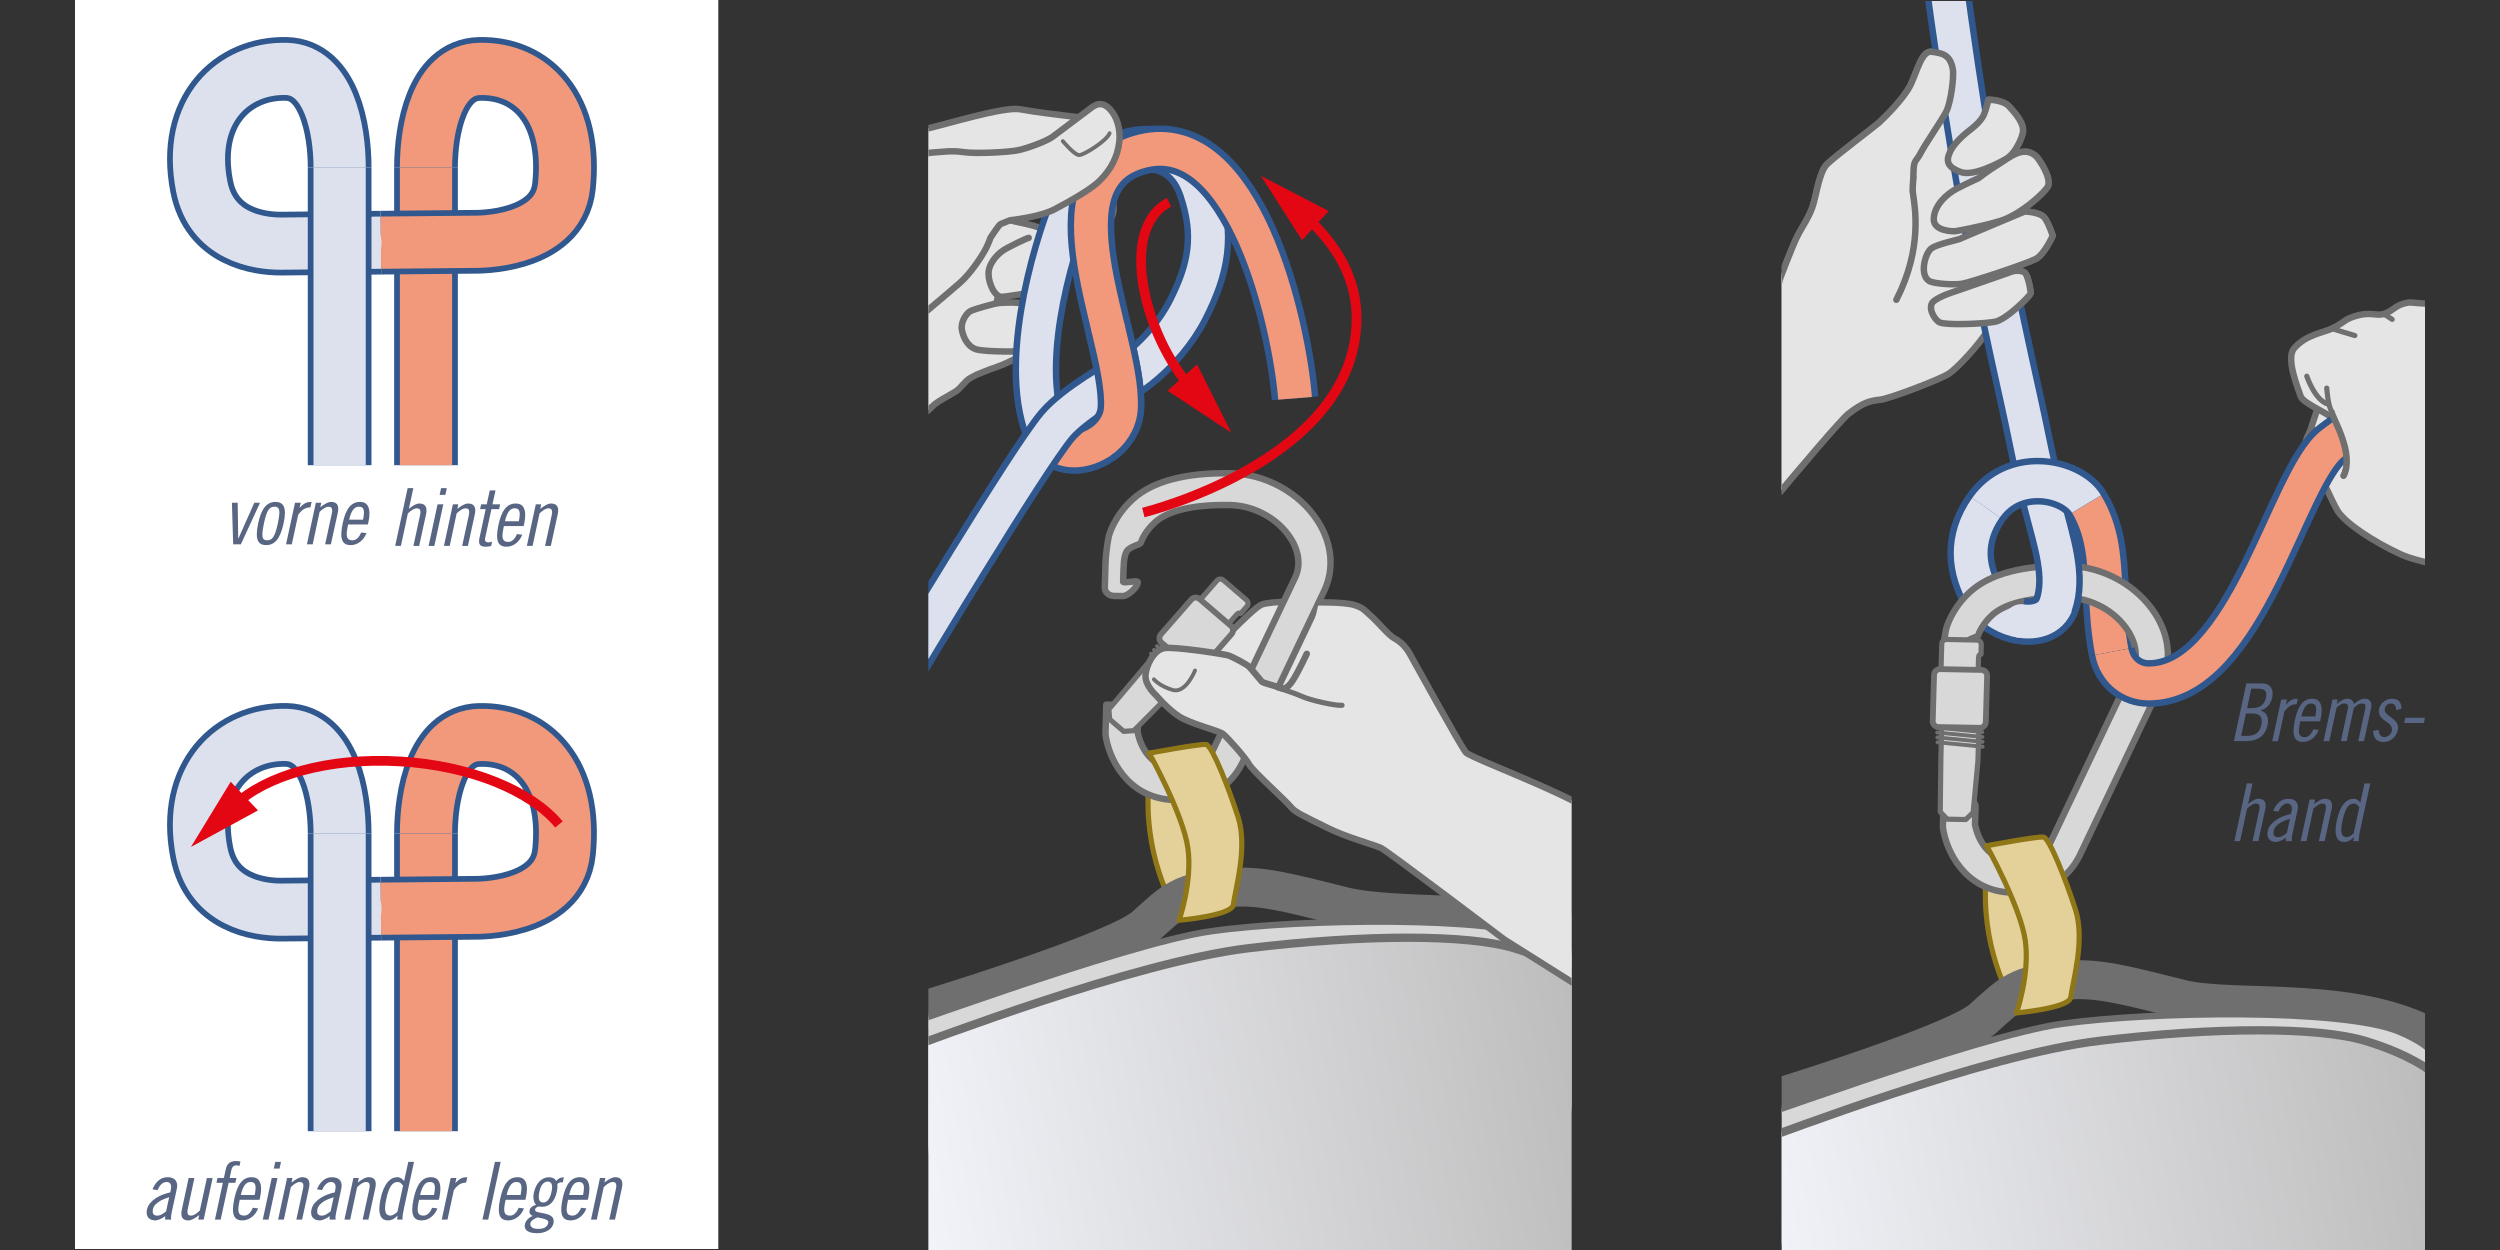 <?xml version="1.0" encoding="UTF-8"?><svg xmlns="http://www.w3.org/2000/svg" xmlns:xlink="http://www.w3.org/1999/xlink" viewBox="0 0 1000 500"><rect x="0" y="0" width="1000" height="500" fill="#333333" stroke="none"/><defs><style>.cls-1,.cls-2,.cls-3,.cls-4,.cls-5,.cls-6,.cls-7,.cls-8,.cls-9,.cls-10,.cls-11,.cls-12,.cls-13,.cls-14,.cls-15,.cls-16,.cls-17,.cls-18{fill:none;}.cls-19{fill:#586583;}.cls-2,.cls-20,.cls-3,.cls-4,.cls-5,.cls-21,.cls-22,.cls-23,.cls-8,.cls-10,.cls-11,.cls-24,.cls-13,.cls-25,.cls-26,.cls-14,.cls-27{stroke-linejoin:round;}.cls-2,.cls-20,.cls-5,.cls-21,.cls-22,.cls-23,.cls-8,.cls-10,.cls-11,.cls-24,.cls-25,.cls-26,.cls-14,.cls-16,.cls-17,.cls-27,.cls-18{stroke-linecap:round;}.cls-2,.cls-20,.cls-5,.cls-21,.cls-22,.cls-8,.cls-10,.cls-11,.cls-24,.cls-25,.cls-26,.cls-14,.cls-27{stroke:#706f6f;}.cls-2,.cls-8{stroke-width:1.56px;}.cls-2,.cls-26,.cls-28,.cls-27{fill-rule:evenodd;}.cls-20,.cls-5,.cls-25,.cls-27{stroke-width:2.59px;}.cls-20,.cls-22,.cls-26,.cls-28,.cls-27{fill:#d8d8d8;}.cls-3,.cls-4,.cls-7,.cls-18{stroke:#f3997b;}.cls-3,.cls-12{stroke-width:20.9px;}.cls-4,.cls-17{stroke-width:20.89px;}.cls-6{stroke:#e30613;stroke-width:3.89px;}.cls-21{fill:url(#Neues_Verlaufsfeld_16-2);}.cls-21,.cls-24{stroke-width:3.32px;}.cls-22,.cls-23,.cls-11,.cls-26{stroke-width:2.07px;}.cls-29,.cls-25{fill:#e5e5e5;}.cls-7,.cls-9,.cls-16,.cls-18{stroke-width:13.49px;}.cls-23{fill:#e4d19a;stroke:#8f7617;}.cls-30{clip-path:url(#clippath-1);}.cls-9,.cls-12,.cls-16,.cls-17{stroke:#dde1ee;}.cls-10{stroke-width:2.33px;}.cls-31{fill:#fff;}.cls-24{fill:url(#Neues_Verlaufsfeld_16);}.cls-13{stroke-width:25.48px;}.cls-13,.cls-15{stroke:#30588e;}.cls-32{fill:#e30613;}.cls-14{stroke-width:15.56px;}.cls-15{stroke-width:18.67px;}.cls-33{clip-path:url(#clippath);}</style><clipPath id="clippath"><rect class="cls-1" x="371.34" y=".4" width="257.32" height="499.6"/></clipPath><linearGradient id="Neues_Verlaufsfeld_16" x1="359.76" y1="480.29" x2="639.19" y2="438.94" gradientUnits="userSpaceOnUse"><stop offset="0" stop-color="#f3f5fb"/><stop offset="1" stop-color="#bdbcbc"/></linearGradient><clipPath id="clippath-1"><rect class="cls-1" x="712.68" y=".4" width="257.32" height="499.6"/></clipPath><linearGradient id="Neues_Verlaufsfeld_16-2" x1="700.14" y1="517.33" x2="979.57" y2="475.97" xlink:href="#Neues_Verlaufsfeld_16"/></defs><g id="Back"><rect class="cls-31" x="30" y="0" width="257.32" height="499.6"/><path class="cls-13" d="M170.4,186.07v-119.16"/><path class="cls-4" d="M170.4,186.07v-119.16"/><path class="cls-13" d="M170.4,452.49v-119.16"/><path class="cls-4" d="M170.4,452.49v-119.16"/><path class="cls-13" d="M152.35,97.07l-39.9.38c-9.24.04-27.89-2.86-31.78-22.95-5.87-30.3,12.72-47.48,33.86-46.94,16.98.45,21.33,24.17,21.33,39.35"/><path class="cls-17" d="M152.35,97.07l-39.9.38c-9.24.04-27.89-2.86-31.78-22.95-5.87-30.3,12.72-47.48,33.86-46.94,16.98.45,21.33,24.17,21.33,39.35"/><path class="cls-13" d="M170.4,66.92c0-15.18,4.35-38.9,21.33-39.35,21.13-.55,37.09,16.18,33.86,46.94-2.41,22.95-35.63,22.2-35.63,22.2l-37.61.36"/><path class="cls-3" d="M170.4,66.92c0-15.18,4.35-38.9,21.33-39.35,21.13-.55,37.09,16.18,33.86,46.94-2.41,22.95-35.63,22.2-35.63,22.2l-37.61.36"/><line class="cls-13" x1="129.63" y1="97.29" x2="142.18" y2="97.09"/><line class="cls-17" x1="129.63" y1="97.29" x2="142.18" y2="97.09"/><rect class="cls-31" x="103.91" y="235.01" width="39.5" height="14.79"/><path class="cls-13" d="M152.35,363.48l-39.9.38c-9.24.04-27.89-2.86-31.78-22.95-5.87-30.3,12.72-47.48,33.86-46.94,16.98.45,21.33,24.17,21.33,39.35"/><path class="cls-17" d="M152.35,363.48l-39.9.38c-9.24.04-27.89-2.86-31.78-22.95-5.87-30.3,12.72-47.48,33.86-46.94,16.98.45,21.33,24.17,21.33,39.35"/><path class="cls-13" d="M170.4,333.33c0-15.18,4.35-38.9,21.33-39.35,21.13-.55,37.09,16.18,33.86,46.94-2.41,22.95-35.63,22.2-35.63,22.2l-37.61.36"/><path class="cls-4" d="M170.4,333.33c0-15.18,4.35-38.9,21.33-39.35,21.13-.55,37.09,16.18,33.86,46.94-2.41,22.95-35.63,22.2-35.63,22.2l-37.61.36"/><line class="cls-13" x1="129.63" y1="363.7" x2="142.18" y2="363.51"/><line class="cls-17" x1="129.63" y1="363.7" x2="142.18" y2="363.51"/><path class="cls-13" d="M135.85,66.92v119.16"/><path class="cls-12" d="M135.85,66.92v119.16"/><path class="cls-13" d="M135.85,333.33v119.16"/><path class="cls-12" d="M135.85,333.33v119.16"/><path class="cls-6" d="M223.57,329.78c-11.05-13.36-35.16-23.53-63.64-25.22-28.48-1.69-53.62,5.57-66.17,17.53"/><polygon class="cls-32" points="92.28 312.7 76.36 338.79 103.19 324.16 92.28 312.7"/><g class="cls-33"><path class="cls-25" d="M360.17,61.84s3.88-9.07,10.36-10.36c6.48-1.29,30.92-9.02,37.56-7.77,10.36,1.94,35.61,4.53,35.61,4.53,0,0,10,10.85,4.96,14.77-6.56,5.1-15.29,5.34-15.29,5.34,0,0,10.68,8.01,11.65,11.9,1.47,5.88-1,8.95-5.58,9.71-9.14,1.51-11.66-.81-15.54-3.4-3.88-2.59-29.38.24-31.33,2.19-1.95,1.94-2.62.09-2.62.09,0,0,9.55-2.04,14.07-.75,4.53,1.3,14.87,2.48,16.82,6.37,1.95,3.88,4.71,12.71-1.11,17.89-5.83,5.18-8.54,4.87-14.3,5.78-4.62.73-6.32.73-6.32.73l-.49,2.43s11.38-1.17,14.62,1.42c3.24,2.59,7.78,9.71,3.89,13.6-3.89,3.89-14.25,9.07-18.13,10.36-3.88,1.29-8.42,3.24-8.42,3.24,0,0-.92.46-2.36,1.24-2.35,1.27-3.78,4.08-5.95,5.43-3.21,2-7.48,4.01-9.46,6.1-4.89,5.18-14.2,9.54-14.2,9.54"/><path class="cls-25" d="M480.28,265.4s20.46-22.18,24.49-23.62c4.03-1.44,19.3-1.44,25.35-.29,6.05,1.15,6.63,46.38,6.63,46.38l-57.33-11.52.86-10.95Z"/><path class="cls-23" d="M459.7,301.27s-.64,14.79-.46,22.21c.62,25.42,12.4,43.39,12.4,43.39,3.48-1.16,10.76-2.84,10.76-2.84l-7.25-44.7-1.55-18.92-13.9.85Z"/><path class="cls-27" d="M475.12,307.07c3.88-.59,7.61-2.4,10.14-7.2.17-.36,32.78-68.88,32.89-69.06.81-1.83,1.18-3.62,1.21-5.31.13-4.28-1.71-8-3.1-10.16-5.03-7.9-14.55-13.12-24.22-13.32-18.26-.35-26.37,3.59-30.1,6.96-3.62,3.28-5.17,6.81-5.63,8.1-.03.79-4.72,1.46-5.76,3.7-1.06,2.21-1.13,4.72-1.29,11.92.21.74,5.68-.74,5.83.11.31,1.69-3.78,5.63-5.98,5.62,0,0-1.47-.03-3.58-.06-2.12-.04-3.66-1.69-3.62-3.23.05-1.54.13-4.25.29-9.71.15-5.45,1.31-10.87,1.31-10.87.21-.84,2.27-8.27,9.64-14.91,7.97-7.2,21.18-10.67,39.27-10.33,13.84.27,27.49,7.81,34.75,19.19,5.6,8.8,6.59,18.79,2.69,27.43l-.06.12-33.05,69.46-.06.1c-2.36,4.51-5.5,7.95-9.44,10.36"/><path class="cls-27" d="M487.24,315.96c-4.72,2.89-10.56,4.24-17.48,4.04-19.02-.54-26.29-17.09-27.51-25.76l-.06-.53.33-11.85,9.52.2s3.28,1.52,3.22,3.37c-.08,2.89-.19,6.7-.22,7.38.52,2.75,3.37,14.14,15.18,14.48,1.61.04,5.4-.27,7.04-.51"/><path class="cls-26" d="M458.16,266.4l9.05-10.35-.04-1.41,19.6-22.4c.65-.74,1.81-.83,2.58-.17l9.23,7.92c.76.67.85,1.8.21,2.54l-2.54,2.9c-.81-.64-1.44.2-2.28,1.17l-4.37,5.01c-.85.97-1.61,1.7-.85,2.42l-20.67,23.62-14.54,14.61-4.06.28-5.62-4.83-.3-4.02,14.62-17.28Z"/><polyline class="cls-2" points="473.23 274.39 466.81 267.93 460.41 261.52"/><polyline class="cls-2" points="461.6 259.98 468.01 266.39 474.43 272.84"/><polyline class="cls-2" points="462.8 258.43 469.21 264.85 475.62 271.29"/><polyline class="cls-2" points="464 256.89 470.41 263.31 476.82 269.75"/><polyline class="cls-2" points="465.19 255.35 471.61 261.76 478.01 268.2"/><path class="cls-28" d="M464.34,253.75c-.85.97-.74,2.46.24,3.3l12.54,10.74c.98.84,2.48.73,3.34-.24l12.15-13.9c.85-.97.75-2.46-.24-3.3l-12.54-10.76c-.98-.84-2.48-.74-3.33.24l-12.16,13.91Z"/><path class="cls-10" d="M464.34,253.75c-.85.97-.74,2.46.24,3.3l12.54,10.74c.98.84,2.48.73,3.34-.24l12.15-13.9c.85-.97.75-2.46-.24-3.3l-12.54-10.76c-.98-.84-2.48-.74-3.33.24l-12.16,13.91Z"/><path class="cls-5" d="M398.65,121.29s-9.11,2.29-10.64,3.24c-1.52.95-3.81,4.2-3.24,7.44.57,3.24,2.48,6.87,5.92,7.82,3.43.95,19.27,1.14,21.56.19"/><path class="cls-5" d="M411.48,95.14c-.57,0-8.33,3.75-10.11,4.96-2.96,2-5.53,5.34-5.91,8.4-.39,3.05,1.34,8.78,4.39,10.11"/><path class="cls-14" d="M363.78,405.93s82.44-24.79,94.23-35.33c11.78-10.54,14.08-13.71,32.85-15.5,13.02-1.24,24.18,1.86,46.49,7.44,22.32,5.58,73.15.62,91.75,11.78"/><path class="cls-20" d="M347.66,414.61c1.86.62,101.66-37.19,137-42.15,35.34-4.96,112.2-6.2,134.51,3.1,17.18,7.16,16.74,14.26,16.74,14.26l-.62,53.31-287.63,18.6v-47.11Z"/><path class="cls-24" d="M632.19,391.67s-8.06-6.82-26.66-12.4c-18.6-5.58-59.51-5.58-106,0-46.49,5.58-129.44,37.81-133.9,39.05v101.66h269.04l-2.48-128.32Z"/><path class="cls-23" d="M459.7,301.27s20.47-3.86,22.78-3.47c2.32.39,8.88,16.99,12.74,28.96,3.86,11.97-.83,27.74-1.89,35.16-.62,4.34-21.7,6.2-21.7,6.2,0,0,5.44-15.49,3.51-29-1.93-13.52-15.45-37.84-15.45-37.84Z"/><path class="cls-25" d="M522.71,261.52s-3.32,7.15-5.58,10.64c-2.26,3.49-3.83,3.49-5.05,2.96-1.22-.52-6.8-1.92-7.32-2.44-.53-.52-3.84-4.71-5.06-5.93-1.22-1.22-6.8-4.01-8.2-4.53-1.39-.52-21.62-3.66-25.8-2.97-4.18.7-7.33,6.97-7.5,10.98-.17,4.01,4.18,7.85,4.18,7.85,0,0,4.36,5.23,9.07,8.37,4.71,3.14,16.04,5.76,17.78,7.15,1.74,1.39,9.07,9.59,10.46,12.21,1.4,2.61,14.83,14.64,16.57,16.9,1.75,2.27,5.65,3.89,14.87,8.5,7.27,3.64,18.62,6.75,21.24,7.97,2.62,1.22,49.38,36.64,49.38,36.64l38.76,24.43s2.89-67.51,3.18-67.97c4.78-7.43-55.08-28.54-57.35-31.33-2.26-2.79-20.66-36.25-22.41-39.39-1.74-3.14-4.01-5.05-6.27-6.28-2.27-1.22-6.51-6.47-9.13-8.74-2.61-2.27-2.96-3.32-6.8-4.53-3.84-1.22-14.16-1.06-14.16-1.06"/><path class="cls-11" d="M510.99,275.12c1.34.36,6.81,2.09,9.98,3.53,3.17,1.44,13.25,3.75,15.84,3.46"/><path class="cls-8" d="M478.01,268.2s-3.69,9.38-9,7.78c-5.31-1.59-7.44-4.25-7.44-4.25"/><path class="cls-15" d="M418.97,173.8c-11.47-25.92,1.03-71.13,9.86-92.93,8.83-21.8,41.84-31.88,50.9-5.2,6.35,18.69,3.52,31.96-4.54,47.99-9.55,18.97-27.87,29.97-26.56,27.61"/><path class="cls-16" d="M418.97,173.8c-11.47-25.92,1.03-71.13,9.86-92.93,8.83-21.8,41.84-31.88,50.9-5.2,6.35,18.69,3.52,31.96-4.54,47.99-9.55,18.97-27.87,29.97-26.56,27.61"/><path class="cls-15" d="M518.03,159.32c-2.41-29.79-20.22-108.81-60.88-98.94-42,10.19-7.08,74.68-8.8,102.98-.92,15.09-23.01,23.34-29.38,10.44"/><path class="cls-7" d="M518.03,159.32c-2.41-29.79-20.22-108.81-60.88-98.94-42,10.19-7.08,74.68-8.8,102.98-.92,15.09-23.01,23.34-29.38,10.44"/><path class="cls-15" d="M448.63,151.27s-18.49,10.19-25.84,18.83c-11.91,14.02-61.93,97.85-61.93,97.85"/><path class="cls-9" d="M448.63,151.27s-18.49,10.19-25.84,18.83c-11.91,14.02-61.93,97.85-61.93,97.85"/><path class="cls-15" d="M443.44,132.1c2.87,11.98,5.41,23.12,4.91,31.26-.35,5.66-3.67,10.36-8.02,13.34"/><path class="cls-18" d="M443.44,132.1c2.87,11.98,5.41,23.12,4.91,31.26-.35,5.66-3.67,10.36-8.02,13.34"/><path class="cls-25" d="M361.11,132.16c.57,0,18.32-15.07,22.7-18.89,4.39-3.81,8.96-10.7,10.69-14.12.96-1.9,1.71-4.07,1.71-4.07,0,0,3.44-5.27,4.02-5.46.58-.19,3.82-1.53,3.82-1.53,0,0,11.82-1.19,17.92-4.44,6.11-3.24,14.42-7.88,17.95-11.4,4.64-4.63,7.15-9.76,7.8-15.55.52-4.74-.74-10.01-3.98-13.25-3.24-3.24-5.91-1.34-7.43-.19-1.53,1.14-12.98,9.73-15.27,11.45-2.29,1.72-10.05,4.63-13.87,5.4-3.82.77-16.7,1.49-21.85.73-5.15-.76-8.37,0-12.46.18-4.09.19-8.29,4.58-8.86,4.58"/><path class="cls-8" d="M425.12,56.45s4.61,5.58,6.56,5.58,11.18-5.83,12.15-8.74"/><path class="cls-6" d="M457.33,205.01s86.56-21.19,85.28-78.88c-.4-17.89-10.9-30.94-20.37-39.58"/><polygon class="cls-32" points="531.5 84.42 504.37 70.34 520.83 96.1 531.5 84.42"/><path class="cls-6" d="M467.58,80.9c-20.55,10.81-9.74,53.32,8.85,74.24"/><polygon class="cls-32" points="467.01 156.29 492.54 173.1 478.83 145.78 467.01 156.29"/></g><g class="cls-30"><path class="cls-15" d="M794.42,203.07c-8.68,12.31-7.49,24.92-.67,36.16,3.03,5,8.94,8.36,14.69,9.2"/><path class="cls-16" d="M794.42,203.07c-8.68,12.31-7.49,24.92-.67,36.16,3.03,5,8.94,8.36,14.69,9.2"/><path class="cls-15" d="M844.71,260.73c-1.69-8.86-2.09-16.9-2.45-24.39-.61-12.7-1.12-23.82-7.66-34.72"/><path class="cls-7" d="M844.71,260.73c-1.69-8.86-2.09-16.9-2.45-24.39-.61-12.7-1.12-23.82-7.66-34.72"/><path class="cls-25" d="M676.25,239.87s57.3-69.79,63.09-74.35c5.82-4.56,8.79-5.26,12.55-5.63,3.76-.36,23.88-8.06,27.46-10.33,3.56-2.25,12.82-12.3,15.72-17.52,2.9-5.22-8.87-58.56-9.31-60.98-.43-2.43-.81-6.18-2.13-9.85-1.32-3.67-.68-27.85-3.13-33.3-2.44-5.45-69.1,84-70.15,86.75-1.04,2.77-71.17,48.98-71.17,48.98"/><path class="cls-23" d="M794.65,338.31s-.64,14.79-.46,22.21c.62,25.42,12.4,43.39,12.4,43.39,3.48-1.16,10.76-2.84,10.76-2.84l-7.26-44.7-1.54-18.92-13.9.85Z"/><path class="cls-27" d="M810.07,344.1c3.88-.59,7.62-2.4,10.14-7.2.17-.36,32.78-68.88,32.89-69.06.81-1.83,1.17-3.62,1.21-5.31.13-4.28-1.71-8-3.1-10.16-5.03-7.9-14.55-13.12-24.22-13.32-18.26-.35-26.37,3.59-30.1,6.96-3.62,3.28-5.17,6.81-5.63,8.1-.02.79-4.71,1.46-5.76,3.7-1.06,2.21-1.12,4.72-1.29,11.92.22.74,5.69-.74,5.83.11.32,1.69-3.78,5.63-5.98,5.62,0,0-1.47-.03-3.58-.06-2.12-.04-3.66-1.69-3.62-3.23.05-1.54.13-4.25.29-9.71.15-5.45,1.31-10.87,1.31-10.87.21-.84,2.27-8.27,9.64-14.91,7.96-7.2,21.19-10.67,39.27-10.33,13.84.27,27.49,7.81,34.75,19.19,5.6,8.8,6.59,18.79,2.69,27.43l-.06.12-33.05,69.46-.06.1c-2.36,4.51-5.5,7.95-9.44,10.36"/><path class="cls-27" d="M822.2,353c-4.72,2.89-10.56,4.24-17.49,4.04-19.01-.54-26.29-17.09-27.5-25.76l-.06-.53.33-11.85,9.53.2s3.28,1.52,3.22,3.37c-.08,2.89-.2,6.7-.22,7.38.53,2.75,3.37,14.14,15.18,14.48,1.61.04,5.4-.27,7.04-.51"/><path class="cls-26" d="M776.37,302.12l.39-13.75-.92-1.07.86-29.75c.03-.99.87-1.79,1.88-1.77l12.16.24c1.01.03,1.8.85,1.77,1.83l-.11,3.86c-1.03.02-.98,1.07-1.01,2.35l-.19,6.65c-.04,1.29-.16,2.34.88,2.41l-.91,31.38-1.92,20.52-2.96,2.79-7.4-.14-2.8-2.91.28-22.64Z"/><polyline class="cls-2" points="775 296.91 784.02 297.79 793.08 298.69"/><polyline class="cls-2" points="774.94 294.96 783.97 295.84 793.02 296.73"/><polyline class="cls-2" points="774.88 293.01 783.91 293.88 792.96 294.78"/><polyline class="cls-2" points="774.83 291.06 783.85 291.93 792.89 292.82"/><polyline class="cls-2" points="774.77 289.11 783.79 289.98 792.83 290.87"/><path class="cls-28" d="M773.09,288.42c-.04,1.29.99,2.37,2.29,2.4l16.52.31c1.29.02,2.38-1.02,2.42-2.31l.53-18.45c.04-1.29-.99-2.37-2.29-2.4l-16.52-.32c-1.29-.03-2.38,1.01-2.42,2.31l-.53,18.47Z"/><path class="cls-10" d="M773.09,288.42c-.04,1.29.99,2.37,2.29,2.4l16.52.31c1.29.02,2.38-1.02,2.42-2.31l.53-18.45c.04-1.29-.99-2.37-2.29-2.4l-16.52-.32c-1.29-.03-2.38,1.01-2.42,2.31l-.53,18.47Z"/><path class="cls-14" d="M698.73,442.97s82.44-24.79,94.22-35.33c11.78-10.54,14.08-13.71,32.86-15.5,13.02-1.24,24.18,1.86,46.49,7.44,22.32,5.58,73.33-2.62,104.94,18.46"/><path class="cls-20" d="M688.04,451.65c1.86.62,101.67-37.19,137-42.15,35.34-4.96,112.2-6.2,134.51,3.1,17.18,7.16,16.74,14.26,16.74,14.26l-.62,53.31-287.63,18.6v-47.11Z"/><path class="cls-21" d="M972.58,428.71s-8.06-6.82-26.66-12.4c-18.6-5.58-59.51-5.58-106,0-46.49,5.58-129.44,37.81-133.9,39.05v101.66h269.04l-2.48-128.32Z"/><path class="cls-23" d="M794.65,338.31s20.47-3.86,22.79-3.47c2.31.39,8.88,16.99,12.74,28.96,3.86,11.97-.83,27.74-1.89,35.16-.62,4.34-21.7,6.2-21.7,6.2,0,0,5.44-15.49,3.51-29-1.93-13.52-15.45-37.84-15.45-37.84Z"/><path class="cls-25" d="M929.07,156.94s-4.92,15.53-6.43,19.35c-1.5,3.81,7.19,14.85,11.71,15.93,4.51,1.08,24.75-3.63,24.86-6.59.11-2.96-5.24-30.5-5.24-30.5l-24.9,1.8Z"/><path class="cls-25" d="M924.83,171.43s-6.17,7.45-.26,14.27c4.87,5.61,7.72,14.14,10.47,18.62,3,4.9,14.35,12.38,25.1,17.34,7.92,3.66,18.09,3.69,21.09,8.59,3.01,4.9,27.98,24.57,34.71,30.81,15.63,14.49,62.67,64.17,62.67,64.17l79.02-53.32-108.36-63.53-22.66-19.85s-1.14-15.81-6.6-28.37c-6.77-15.59-16.58-26.97-26.51-37.95-2.38-2.62-4.88-3.8-12.14-3.12-1.35.12-5.09,1.97-8.27,2.31-3.25.34-8.57-.62-9.91-.37-5.38,1-5.58,3.26-9.65,4.54-3.23,1.02-5.41-1.29-12.59,1.27-3.51,1.25-3.02,2.07-8.24,4.6-3.55,1.72-10.16,2.32-15.01,7.84-3.54,4.01,1.53,15.95,2.54,19.18,1.02,3.23,13.48,7.69,14.08,10.22.59,2.52,7.52,12.94,3.16,21.61"/><line class="cls-22" x1="941.93" y1="134.22" x2="932.69" y2="131.44"/><line class="cls-22" x1="956.87" y1="127.75" x2="953.52" y2="125.57"/><line class="cls-22" x1="977.9" y1="123.85" x2="973.09" y2="121.4"/><path class="cls-11" d="M922.71,150.48s3.33,9.94,8.73,11.24"/><path class="cls-11" d="M932.82,177.46s3.68-2.26,4.51-.92"/><path class="cls-15" d="M808.44,248.43c7.19,1.06,14.14-1.8,14.95-10.25"/><path class="cls-16" d="M808.44,248.43c7.19,1.06,14.14-1.8,14.95-10.25"/><path class="cls-15" d="M1087.4,75.11c-10.21,0-122.26,77.79-154.58,102.35-17.84,13.55-34.32,95.93-73.39,95.93-6.71,0-13.15-4.5-14.71-12.67"/><path class="cls-7" d="M1087.4,75.11c-10.21,0-122.26,77.79-154.58,102.35-17.84,13.55-34.32,95.93-73.39,95.93-6.71,0-13.15-4.5-14.71-12.67"/><path class="cls-29" d="M950.84,204.42l-14.14-8.83s2.93-9.23,1.77-14.14c-1.15-4.91-7.03-19.74-7.03-19.74l58.25-37.75,19.16,24.9-26.64,40.1-31.37,15.46Z"/><path class="cls-5" d="M932.71,165.09c.59,2.52,9.11,16.52,4.75,25.19"/><path class="cls-11" d="M930.7,155.25s.49,7.54,2.05,9.35"/><path class="cls-5" d="M765.3,70.94s-.6,3.14-.16,6.13c.78,5.62,4.04,22.03-6.6,42.85"/><path class="cls-25" d="M809.86,84.61s6.29.14,8.04,2.6c1.78,2.49,3.18,7.09,3.18,7.09,0,0-3.26,7.36-6.67,9.21-3.43,1.87-26.23,9.46-29.59,9.99-3.36.53-11.35.02-13.18-1.12-3.99-2.51-1.54-11.28.94-13.04,2.48-1.76,10.3-3.31,11.4-3.8,3.97-1.78,25.87-10.93,25.87-10.93Z"/><path class="cls-25" d="M710.95,114.2c1.06-2.76,6.02-15.79,7.93-19.59,1.89-3.78,5.12-8.15,6.49-13.05,1.41-4.95,2.5-12.92,5.43-15.87,2.94-2.95,19.4-15.34,20.79-16.62,1.39-1.26,10.11-9.6,12.77-15.37,2.66-5.78,4.47-13.56,8.34-12.99,3.84.57,7.27.88,8.4,6.74.64,3.17-.83,13.76-2.59,17.16-1.74,3.39-8.52,13.2-10.26,16.62-1.75,3.4-2.78,2.54-2.85,7.49-.09,4.95-.34,4.41-.35,8.02"/><path class="cls-25" d="M795.32,39.9s5.8-.09,8.36,2.7c2.56,2.78,6.34,7.08,5.39,10.79-.96,3.71-3.71,8.54-6.59,10.16-2.88,1.61-13.14,7.19-18.27,5.24-5.13-1.96-6.11-4.14-4.06-8.33,2.06-4.2,7.72-8.37,7.72-8.37,0,0,4.55-3.25,5.76-6.41,1.2-3.15,1.7-5.77,1.7-5.77Z"/><path class="cls-25" d="M814.92,63.03s5.47,7.1,4.37,11.2c-.58,2.07-10.82,11.65-19.48,14.23-8.67,2.56-17.83,4.04-17.83,4.04,0,0-8.7.31-8.48-5.04.23-5.34,5.1-9.8,9.06-11.91,3.97-2.09,8.88-4.3,8.88-4.3,0,0,3.88-3.06,7.99-5.55,4.12-2.49,10.38-8.25,15.49-2.68Z"/><path class="cls-25" d="M805.24,108.48s3.9-.77,5.04,1.02c1.11,1.78,2.17,7.17,1.92,7.98-.25.79-9.47,10.39-14.31,11.25-4.85.86-19.92,1.46-22.15.17-2.23-1.3-4.89-6.25-2.26-8.42,2.65-2.17,8.81-4.01,8.81-4.01l22.95-7.99Z"/><path class="cls-25" d="M676.25,239.87s57.3-69.79,63.09-74.35c5.82-4.56,8.79-5.26,12.55-5.63,3.76-.36,23.88-8.06,27.46-10.33,3.56-2.25,12.82-12.3,15.72-17.52,2.9-5.22-8.87-58.56-9.31-60.98-.43-2.43-.81-6.18-2.13-9.85-1.32-3.67-.68-27.85-3.13-33.3-2.44-5.45-69.1,84-70.15,86.75-1.04,2.77-71.17,48.98-71.17,48.98"/><path class="cls-15" d="M774.59-36.64c16.2,127.9,29.09,173.17,37.02,212.17,1.4,6.9,3.3,15.53,6.28,27.1,3.68,14.3,8.45,28.06,4.3,39.65"/><path class="cls-16" d="M774.59-36.64c16.2,127.9,29.09,173.17,37.02,212.17,1.4,6.9,3.3,15.53,6.28,27.1,3.68,14.3,8.45,28.06,4.3,39.65"/><path class="cls-5" d="M765.3,70.94s-.6,3.14-.16,6.13c.78,5.62,4.04,22.03-6.6,42.85"/><path class="cls-25" d="M809.86,84.61s6.29.14,8.04,2.6c1.78,2.49,3.18,7.09,3.18,7.09,0,0-3.26,7.36-6.67,9.21-3.43,1.87-26.23,9.46-29.59,9.99-3.36.53-11.35.02-13.18-1.12-3.99-2.51-1.54-11.28.94-13.04,2.48-1.76,10.3-3.31,11.4-3.8,3.97-1.78,25.87-10.93,25.87-10.93Z"/><path class="cls-25" d="M710.95,114.2c1.06-2.76,6.02-15.79,7.93-19.59,1.89-3.78,5.12-8.15,6.49-13.05,1.41-4.95,2.5-12.92,5.43-15.87,2.94-2.95,19.4-15.34,20.79-16.62,1.39-1.26,10.11-9.6,12.77-15.37,2.66-5.78,4.47-13.56,8.34-12.99,3.84.57,7.27.88,8.4,6.74.64,3.17-.83,13.76-2.59,17.16-1.74,3.39-8.52,13.2-10.26,16.62-1.75,3.4-2.78,2.54-2.85,7.49-.09,4.95-.34,4.41-.35,8.02"/><path class="cls-25" d="M795.32,39.9s5.8-.09,8.36,2.7c2.56,2.78,6.34,7.08,5.39,10.79-.96,3.71-3.71,8.54-6.59,10.16-2.88,1.61-13.14,7.19-18.27,5.24-5.13-1.96-6.11-4.14-4.06-8.33,2.06-4.2,7.72-8.37,7.72-8.37,0,0,4.55-3.25,5.76-6.41,1.2-3.15,1.7-5.77,1.7-5.77Z"/><path class="cls-25" d="M814.92,63.03s5.47,7.1,4.37,11.2c-.58,2.07-10.82,11.65-19.48,14.23-8.67,2.56-17.83,4.04-17.83,4.04,0,0-8.7.31-8.48-5.04.23-5.34,5.1-9.8,9.06-11.91,3.97-2.09,8.88-4.3,8.88-4.3,0,0,3.88-3.06,7.99-5.55,4.12-2.49,10.38-8.25,15.49-2.68Z"/><path class="cls-25" d="M805.24,108.48s3.9-.77,5.04,1.02c1.11,1.78,2.17,7.17,1.92,7.98-.25.79-9.47,10.39-14.31,11.25-4.85.86-19.92,1.46-22.15.17-2.23-1.3-4.89-6.25-2.26-8.42,2.65-2.17,8.81-4.01,8.81-4.01l22.95-7.99Z"/><path class="cls-15" d="M834.61,201.62c-3.11-5.18-10.78-9-19.03-9.15-7.58-.14-15.65,2.8-21.15,10.6"/><path class="cls-9" d="M834.61,201.62c-3.11-5.18-10.78-9-19.03-9.15-7.58-.14-15.65,2.8-21.15,10.6"/></g></g><g id="Text"><rect class="cls-31" x="73.91" y="483.42" width="39.5" height="14.79"/><path class="cls-19" d="M898.53,273.35h6.13c1.46,0,2.55.37,3.29,1.1s1.11,1.73,1.11,2.99c0,.49-.06,1.02-.19,1.6-.24,1.15-.73,2.2-1.49,3.15-.76.95-1.8,1.61-3.12,1.97l-.03.06c1.05.3,1.81.8,2.28,1.5.47.7.71,1.57.71,2.59,0,.55-.06,1.13-.19,1.73-.47,2.16-1.42,3.76-2.85,4.82-1.43,1.06-3.41,1.58-5.95,1.58h-4.67l4.99-23.1ZM896.47,294.34h2.5c1.52,0,2.74-.34,3.67-1.02s1.55-1.77,1.87-3.26c.13-.58.19-1.1.19-1.57,0-1.02-.3-1.8-.9-2.32-.6-.52-1.57-.78-2.92-.78h-2.5l-1.91,8.96ZM898.86,283.27h1.41c.9,0,1.69-.08,2.37-.22.68-.15,1.27-.39,1.76-.72s.9-.76,1.22-1.3c.32-.53.57-1.19.74-1.98.04-.23.08-.46.11-.67.03-.21.05-.42.05-.61,0-.83-.28-1.42-.84-1.78-.56-.35-1.45-.53-2.67-.53h-2.51l-1.65,7.81Z"/><path class="cls-19" d="M912.47,279.82h2.3l-.45,2.02h.06c.45-.51.86-.92,1.25-1.22s.76-.53,1.12-.7c.36-.17.74-.28,1.12-.34.38-.05.8-.08,1.25-.08l-.48,2.18c-.43,0-.84.04-1.25.13-.41.09-.81.24-1.2.46-.39.22-.79.52-1.18.9-.4.37-.82.86-1.26,1.46l-2.56,11.84h-2.3l3.58-16.64Z"/><path class="cls-19" d="M920.13,288.52l-.19.93c-.26,1.19-.38,2.16-.38,2.88,0,.92.19,1.57.58,1.95s.96.58,1.73.58c.45,0,.85-.09,1.2-.27.35-.18.67-.42.96-.72s.54-.63.75-1.01.41-.75.58-1.14l2.11.26c-.24.62-.55,1.22-.94,1.79-.39.58-.86,1.09-1.41,1.54-.54.45-1.15.81-1.82,1.07-.67.27-1.39.4-2.16.4-1.28,0-2.22-.35-2.83-1.06-.61-.7-.91-1.81-.91-3.33,0-1.13.18-2.55.54-4.26.64-3.01,1.52-5.2,2.64-6.58,1.12-1.38,2.55-2.06,4.3-2.06,1.32,0,2.28.41,2.88,1.22.6.81.9,1.94.9,3.39,0,1-.13,2.11-.38,3.33l-.26,1.09h-7.87ZM926.12,286.6c.24-1.17.35-2.11.35-2.82,0-.81-.16-1.41-.46-1.79-.31-.38-.83-.58-1.55-.58-.43,0-.83.09-1.2.26-.37.17-.72.45-1.04.85-.32.39-.62.93-.91,1.6s-.54,1.5-.75,2.48h5.57Z"/><path class="cls-19" d="M929.41,296.46l3.58-16.64h2.11l-.38,1.82c.55-.53,1.21-1.02,1.97-1.47.76-.45,1.54-.67,2.35-.67.66,0,1.23.2,1.7.59.47.4.75.9.83,1.52.58-.51,1.24-.99,1.98-1.44.75-.45,1.52-.67,2.34-.67.9,0,1.56.24,2,.7.44.47.66,1.11.66,1.92,0,.41-.04.81-.13,1.22l-2.82,13.12h-2.3l2.75-12.8c.08-.36.13-.71.13-1.06,0-.45-.11-.76-.34-.93-.22-.17-.57-.26-1.04-.26-.7,0-1.32.2-1.84.59-.52.4-1,.77-1.42,1.14l-2.88,13.31h-2.3l2.75-12.8c.08-.34.13-.66.13-.96,0-.49-.12-.83-.37-1.01-.25-.18-.61-.27-1.1-.27-.36,0-.69.05-.99.16s-.58.25-.83.42-.5.36-.72.56c-.22.2-.43.4-.62.59l-2.88,13.31h-2.3Z"/><path class="cls-19" d="M958.52,284.04c-.04-.72-.21-1.34-.5-1.86-.29-.51-.89-.77-1.81-.77-.55,0-1.05.19-1.47.58-.43.38-.69.85-.8,1.41-.04.21-.06.37-.06.48,0,.45.13.85.4,1.2s.6.69.99,1.01.82.63,1.28.94c.46.31.88.66,1.28,1.04.39.38.72.82.99,1.3.27.48.4,1.05.4,1.71,0,.17-.01.35-.03.53s-.05.37-.1.56c-.15.66-.4,1.27-.75,1.82s-.77,1.04-1.26,1.46c-.49.42-1.04.74-1.65.98s-1.24.35-1.9.35c-1.51,0-2.59-.38-3.23-1.15-.64-.77-1.01-1.86-1.12-3.26l2.21-.45c.04.36.11.72.21,1.07.1.35.23.67.42.94.18.28.42.5.7.67.29.17.64.26,1.07.26.32,0,.63-.07.94-.21s.6-.32.88-.54c.28-.22.52-.49.72-.8.2-.31.34-.63.4-.98.02-.11.04-.21.05-.3.01-.1.02-.2.02-.3,0-.49-.13-.93-.38-1.31-.26-.38-.58-.74-.98-1.07-.39-.33-.82-.65-1.28-.96-.46-.31-.88-.65-1.28-1.02-.4-.37-.72-.79-.98-1.25s-.38-1-.38-1.62c0-.28.03-.6.1-.96.13-.53.35-1.04.66-1.54.31-.49.7-.92,1.17-1.3.47-.37.99-.67,1.55-.88s1.17-.32,1.81-.32c1.28,0,2.23.35,2.85,1.04.62.69.93,1.67.93,2.93l-2.05.58Z"/><path class="cls-19" d="M961.68,289.19l.45-2.11h7.87l-.45,2.11h-7.87Z"/><path class="cls-19" d="M898.72,313.35h2.3l-1.79,8.29c.3-.28.63-.54,1-.8s.73-.48,1.09-.69.72-.36,1.08-.48c.35-.12.67-.18.95-.18.94,0,1.67.22,2.17.66.5.44.75,1.14.75,2.1,0,.47-.06,1-.19,1.6l-2.75,12.61h-2.3l2.66-12.29c.11-.53.16-.95.16-1.25,0-1-.47-1.5-1.41-1.5-.55,0-1.13.18-1.73.54-.6.36-1.23.86-1.89,1.5l-2.78,12.99h-2.3l4.99-23.1Z"/><path class="cls-19" d="M909.28,324.36c.26-.66.58-1.29.96-1.87s.82-1.1,1.31-1.55c.49-.45,1.04-.8,1.66-1.06s1.3-.38,2.05-.38c1.28,0,2.25.29,2.91.88.66.59.99,1.41.99,2.48,0,.38-.05.84-.16,1.38l-2.02,9.28c-.19.94-.29,1.69-.29,2.24,0,.34.03.58.1.7h-2.43v-1.41c-.28.24-.58.45-.92.66-.34.2-.69.38-1.05.54s-.71.29-1.05.38c-.34.1-.64.14-.89.14-1.11,0-1.96-.28-2.58-.85-.62-.56-.92-1.35-.92-2.35,0-.38.04-.75.13-1.09.21-1.02.66-1.92,1.34-2.7.68-.78,1.47-1.45,2.36-2.02.89-.56,1.83-1.02,2.82-1.38.99-.35,1.92-.62,2.79-.82l.26-1.18c.06-.34.1-.66.1-.96,0-.64-.16-1.14-.48-1.49-.32-.35-.77-.53-1.37-.53-.45,0-.85.1-1.22.3-.37.2-.71.46-1,.77s-.56.66-.78,1.04c-.22.38-.41.77-.56,1.15l-2.05-.32ZM915.97,327.5c-.55.17-1.17.39-1.87.66-.7.27-1.37.6-2.01.99s-1.21.85-1.7,1.38c-.49.52-.79,1.11-.92,1.78-.06.32-.09.61-.09.86,0,.53.15.95.44,1.25s.77.45,1.42.45c.61,0,1.22-.18,1.83-.54.61-.36,1.17-.76,1.68-1.18l1.22-5.63Z"/><path class="cls-19" d="M923.84,319.82h2.18l-.38,1.82c.32-.28.67-.54,1.06-.8.39-.26.77-.48,1.14-.69s.74-.36,1.09-.48c.35-.12.67-.18.95-.18.94,0,1.67.22,2.17.66.5.44.75,1.14.75,2.1,0,.47-.06,1-.19,1.6l-2.75,12.61h-2.3l2.66-12.29c.11-.53.16-.95.16-1.25,0-1-.47-1.5-1.41-1.5-.55,0-1.13.18-1.73.54-.6.36-1.23.86-1.89,1.5l-2.78,12.99h-2.3l3.58-16.64Z"/><path class="cls-19" d="M941.55,334.86h-.06c-.53.6-1.12,1.07-1.76,1.41-.64.34-1.33.51-2.08.51-.49,0-.95-.08-1.38-.24-.43-.16-.79-.43-1.09-.8-.3-.37-.53-.85-.7-1.44-.17-.59-.26-1.3-.26-2.13,0-1.13.17-2.47.51-4.03.34-1.6.76-2.95,1.25-4.05.49-1.1,1.03-1.99,1.62-2.67.59-.68,1.2-1.17,1.84-1.47.64-.3,1.29-.45,1.95-.45.62,0,1.16.16,1.62.48.46.32.84.67,1.14,1.06l1.66-7.68h2.3l-4.03,18.62c-.21.96-.36,1.76-.45,2.4s-.13,1.2-.13,1.66v.42h-2.18l.22-1.6ZM943.73,322.89c-.26-.34-.56-.67-.9-.99-.34-.32-.77-.48-1.28-.48s-.95.11-1.38.34-.83.59-1.2,1.1c-.37.51-.72,1.2-1.04,2.06-.32.86-.62,1.94-.9,3.22-.34,1.52-.51,2.76-.51,3.74,0,1.11.19,1.88.58,2.32.38.44.92.66,1.6.66.36,0,.8-.14,1.33-.43.52-.29,1.01-.68,1.46-1.17l2.24-10.37Z"/><path class="cls-19" d="M95.07,201.09l.22,14.34h.06l6.37-14.34h2.3l-7.68,16.64h-3.07l-.51-16.64h2.3Z"/><path class="cls-19" d="M103.25,209.41c.64-3.01,1.52-5.2,2.64-6.58,1.12-1.38,2.55-2.06,4.3-2.06,1.28,0,2.23.35,2.85,1.06.62.7.93,1.82.93,3.36,0,1.11-.18,2.52-.54,4.22-.66,3.01-1.55,5.2-2.67,6.58s-2.56,2.06-4.3,2.06c-1.28,0-2.22-.35-2.83-1.06-.61-.7-.91-1.81-.91-3.33,0-1.13.18-2.55.54-4.26ZM105.56,209.41c-.41,1.9-.61,3.36-.61,4.38,0,.94.17,1.56.5,1.87.33.31.81.46,1.42.46.49,0,.93-.09,1.33-.27.39-.18.76-.52,1.09-1.02.33-.5.65-1.18.94-2.05.3-.86.6-1.99.9-3.38.4-1.88.61-3.32.61-4.32s-.17-1.6-.5-1.92c-.33-.32-.82-.48-1.46-.48-.49,0-.93.09-1.31.27-.38.18-.75.52-1.09,1.02-.34.5-.66,1.19-.94,2.06-.29.88-.58,2-.88,3.36Z"/><path class="cls-19" d="M118,201.09h2.3l-.45,2.02h.06c.45-.51.86-.92,1.25-1.22.38-.3.76-.53,1.12-.7s.74-.28,1.12-.34c.38-.05.8-.08,1.25-.08l-.48,2.18c-.43,0-.84.04-1.25.13-.41.09-.81.24-1.2.46-.4.22-.79.52-1.18.9-.4.37-.82.86-1.26,1.46l-2.56,11.84h-2.3l3.58-16.64Z"/><path class="cls-19" d="M126.33,201.09h2.18l-.38,1.82c.32-.28.67-.54,1.06-.8.39-.26.77-.48,1.14-.69s.74-.36,1.09-.48c.35-.12.67-.18.95-.18.94,0,1.67.22,2.17.66.5.44.76,1.14.76,2.1,0,.47-.06,1-.19,1.6l-2.75,12.61h-2.3l2.66-12.29c.11-.53.16-.95.16-1.25,0-1-.47-1.5-1.41-1.5-.55,0-1.13.18-1.73.54-.6.36-1.23.86-1.89,1.5l-2.78,12.99h-2.3l3.58-16.64Z"/><path class="cls-19" d="M139.25,209.79l-.19.93c-.26,1.19-.38,2.16-.38,2.88,0,.92.19,1.57.58,1.95.38.38.96.58,1.73.58.45,0,.85-.09,1.2-.27.35-.18.67-.42.96-.72.29-.3.54-.63.75-1.01s.41-.75.58-1.14l2.11.26c-.24.62-.55,1.22-.94,1.79-.4.58-.86,1.09-1.41,1.54-.54.45-1.15.81-1.82,1.07s-1.39.4-2.16.4c-1.28,0-2.22-.35-2.83-1.06-.61-.7-.91-1.81-.91-3.33,0-1.13.18-2.55.54-4.26.64-3.01,1.52-5.2,2.64-6.58,1.12-1.38,2.55-2.06,4.3-2.06,1.32,0,2.28.41,2.88,1.22.6.81.9,1.94.9,3.39,0,1-.13,2.11-.38,3.33l-.26,1.09h-7.87ZM145.23,207.87c.23-1.17.35-2.11.35-2.82,0-.81-.16-1.41-.46-1.79-.31-.38-.83-.58-1.55-.58-.43,0-.83.09-1.2.26-.37.17-.72.45-1.04.85-.32.39-.62.93-.91,1.6s-.54,1.5-.75,2.48h5.57Z"/><path class="cls-19" d="M163.04,195.26h2.3l-1.79,8.29c.3-.28.63-.54,1-.8.36-.26.73-.48,1.09-.69s.72-.36,1.08-.48c.35-.12.67-.18.95-.18.94,0,1.67.22,2.17.66s.76,1.14.76,2.1c0,.47-.06,1-.19,1.6l-2.75,12.61h-2.3l2.66-12.29c.11-.53.16-.95.16-1.25,0-1-.47-1.5-1.41-1.5-.55,0-1.13.18-1.73.54-.6.36-1.23.86-1.89,1.5l-2.78,12.99h-2.3l4.99-23.1Z"/><path class="cls-19" d="M175.02,201.73h2.3l-3.58,16.64h-2.3l3.58-16.64ZM176.43,195.26h2.3l-.58,2.69h-2.3l.58-2.69Z"/><path class="cls-19" d="M181.14,201.73h2.18l-.38,1.82c.32-.28.67-.54,1.06-.8.39-.26.77-.48,1.14-.69s.74-.36,1.09-.48c.35-.12.67-.18.95-.18.94,0,1.67.22,2.17.66.5.44.76,1.14.76,2.1,0,.47-.06,1-.19,1.6l-2.75,12.61h-2.3l2.66-12.29c.11-.53.16-.95.16-1.25,0-1-.47-1.5-1.41-1.5-.55,0-1.13.18-1.73.54-.6.36-1.23.86-1.89,1.5l-2.78,12.99h-2.3l3.58-16.64Z"/><path class="cls-19" d="M192.45,201.73h2.24l1.22-5.57h2.3l-1.22,5.57h3.07l-.42,1.92h-3.07l-2.53,11.65c-.04.21-.06.37-.06.48,0,.36.11.65.32.86.21.21.57.32,1.06.32.23,0,.48-.04.75-.11.27-.08.51-.14.72-.21l-.35,1.73c-.36.11-.71.19-1.04.24-.33.05-.74.08-1.23.08-.88,0-1.53-.17-1.95-.51-.43-.34-.64-.9-.64-1.66,0-.38.06-.85.19-1.41l2.46-11.46h-2.24l.42-1.92Z"/><path class="cls-19" d="M201.56,210.43l-.19.93c-.26,1.19-.38,2.16-.38,2.88,0,.92.19,1.57.58,1.95.38.38.96.58,1.73.58.45,0,.85-.09,1.2-.27.35-.18.67-.42.96-.72.29-.3.54-.63.75-1.01s.41-.75.58-1.14l2.11.26c-.24.62-.55,1.22-.94,1.79-.4.58-.86,1.09-1.41,1.54-.54.45-1.15.81-1.82,1.07s-1.39.4-2.16.4c-1.28,0-2.22-.35-2.83-1.06-.61-.7-.91-1.81-.91-3.33,0-1.13.18-2.55.54-4.26.64-3.01,1.52-5.2,2.64-6.58,1.12-1.38,2.55-2.06,4.3-2.06,1.32,0,2.28.41,2.88,1.22.6.81.9,1.94.9,3.39,0,1-.13,2.11-.38,3.33l-.26,1.09h-7.87ZM207.54,208.51c.23-1.17.35-2.11.35-2.82,0-.81-.16-1.41-.46-1.79-.31-.38-.83-.58-1.55-.58-.43,0-.83.09-1.2.26-.37.17-.72.45-1.04.85-.32.39-.62.93-.91,1.6s-.54,1.5-.75,2.48h5.57Z"/><path class="cls-19" d="M214.3,201.73h2.18l-.38,1.82c.32-.28.67-.54,1.06-.8.39-.26.77-.48,1.14-.69s.74-.36,1.09-.48c.35-.12.67-.18.95-.18.94,0,1.67.22,2.17.66.5.44.76,1.14.76,2.1,0,.47-.06,1-.19,1.6l-2.75,12.61h-2.3l2.66-12.29c.11-.53.16-.95.16-1.25,0-1-.47-1.5-1.41-1.5-.55,0-1.13.18-1.73.54-.6.36-1.23.86-1.89,1.5l-2.78,12.99h-2.3l3.58-16.64Z"/><path class="cls-19" d="M60.99,475.75c.26-.66.58-1.29.96-1.87.38-.59.82-1.1,1.31-1.55.49-.45,1.04-.8,1.66-1.06.62-.26,1.3-.38,2.05-.38,1.28,0,2.25.29,2.91.88.66.59.99,1.41.99,2.48,0,.38-.05.84-.16,1.38l-2.02,9.28c-.19.94-.29,1.69-.29,2.24,0,.34.03.58.1.7h-2.43v-1.41c-.28.24-.58.45-.92.66-.34.2-.69.38-1.05.54s-.71.29-1.05.38c-.34.1-.64.14-.89.14-1.1,0-1.97-.28-2.58-.85-.62-.56-.92-1.35-.92-2.35,0-.38.04-.75.13-1.09.21-1.02.66-1.92,1.34-2.7.68-.78,1.47-1.45,2.36-2.02.89-.56,1.83-1.02,2.82-1.38.99-.35,1.92-.62,2.79-.82l.26-1.18c.06-.34.1-.66.1-.96,0-.64-.16-1.14-.48-1.49-.32-.35-.77-.53-1.37-.53-.45,0-.85.1-1.23.3-.37.2-.71.46-1,.77s-.56.66-.78,1.04c-.22.38-.41.77-.56,1.15l-2.05-.32ZM67.67,478.88c-.55.17-1.17.39-1.87.66-.7.27-1.37.6-2.01.99s-1.21.85-1.7,1.38c-.49.52-.79,1.11-.92,1.78-.06.32-.1.61-.1.86,0,.53.15.95.44,1.25.3.3.77.45,1.42.45.61,0,1.22-.18,1.83-.54.61-.36,1.17-.76,1.68-1.18l1.22-5.63Z"/><path class="cls-19" d="M81.49,487.84h-2.18l.38-1.82c-.34.28-.7.54-1.09.8-.38.26-.76.49-1.14.69-.37.2-.74.36-1.09.48-.35.12-.67.18-.94.18-.94,0-1.65-.21-2.14-.64-.49-.43-.74-1.12-.74-2.08,0-.47.06-1.01.19-1.63l2.72-12.61h2.3l-2.63,12.29c-.11.53-.16.96-.16,1.28,0,.98.46,1.47,1.37,1.47.55,0,1.13-.18,1.73-.54.6-.36,1.22-.86,1.86-1.5l2.82-12.99h2.3l-3.58,16.64Z"/><path class="cls-19" d="M86.99,471.2h2.56l.74-3.39c.23-1.13.67-1.98,1.3-2.54.63-.56,1.57-.85,2.83-.85.3,0,.6.02.9.06.3.04.59.09.86.13l-.38,1.79c-.34-.17-.75-.26-1.22-.26-.56,0-1,.16-1.34.48-.34.32-.57.75-.67,1.28l-.7,3.3h2.69l-.42,1.92h-2.69l-3.17,14.72h-2.3l3.17-14.72h-2.56l.42-1.92Z"/><path class="cls-19" d="M95.91,479.91l-.19.93c-.26,1.19-.38,2.16-.38,2.88,0,.92.19,1.57.58,1.95.38.38.96.58,1.73.58.45,0,.85-.09,1.2-.27.35-.18.67-.42.96-.72.29-.3.54-.63.75-1.01s.41-.75.58-1.14l2.11.26c-.24.62-.55,1.22-.94,1.79-.4.58-.86,1.09-1.41,1.54-.54.45-1.15.81-1.82,1.07s-1.39.4-2.16.4c-1.28,0-2.22-.35-2.83-1.06-.61-.7-.91-1.81-.91-3.33,0-1.13.18-2.55.54-4.26.64-3.01,1.52-5.2,2.64-6.58,1.12-1.38,2.55-2.06,4.3-2.06,1.32,0,2.28.41,2.88,1.22.6.81.9,1.94.9,3.39,0,1-.13,2.11-.38,3.33l-.26,1.09h-7.87ZM101.89,477.99c.23-1.17.35-2.11.35-2.82,0-.81-.16-1.41-.46-1.79-.31-.38-.83-.58-1.55-.58-.43,0-.83.09-1.2.26-.37.17-.72.45-1.04.85-.32.39-.62.93-.91,1.6s-.54,1.5-.75,2.48h5.57Z"/><path class="cls-19" d="M108.69,471.2h2.3l-3.58,16.64h-2.3l3.58-16.64ZM110.1,464.74h2.3l-.58,2.69h-2.3l.58-2.69Z"/><path class="cls-19" d="M114.81,471.2h2.18l-.38,1.82c.32-.28.67-.54,1.06-.8.39-.26.77-.48,1.14-.69s.74-.36,1.09-.48c.35-.12.67-.18.95-.18.94,0,1.67.22,2.17.66.5.44.76,1.14.76,2.1,0,.47-.06,1-.19,1.6l-2.75,12.61h-2.3l2.66-12.29c.11-.53.16-.95.16-1.25,0-1-.47-1.5-1.41-1.5-.55,0-1.13.18-1.73.54-.6.36-1.23.86-1.89,1.5l-2.78,12.99h-2.3l3.58-16.64Z"/><path class="cls-19" d="M126.78,475.75c.26-.66.58-1.29.96-1.87.38-.59.82-1.1,1.31-1.55.49-.45,1.04-.8,1.66-1.06.62-.26,1.3-.38,2.05-.38,1.28,0,2.25.29,2.91.88.66.59.99,1.41.99,2.48,0,.38-.05.84-.16,1.38l-2.02,9.28c-.19.94-.29,1.69-.29,2.24,0,.34.03.58.1.7h-2.43v-1.41c-.28.24-.58.45-.92.66-.34.2-.69.38-1.05.54s-.71.29-1.05.38c-.34.1-.64.14-.89.14-1.1,0-1.97-.28-2.58-.85-.62-.56-.92-1.35-.92-2.35,0-.38.04-.75.13-1.09.21-1.02.66-1.92,1.34-2.7.68-.78,1.47-1.45,2.36-2.02.89-.56,1.83-1.02,2.82-1.38.99-.35,1.92-.62,2.79-.82l.26-1.18c.06-.34.1-.66.1-.96,0-.64-.16-1.14-.48-1.49-.32-.35-.77-.53-1.37-.53-.45,0-.85.1-1.23.3-.37.2-.71.46-1,.77s-.56.66-.78,1.04c-.22.38-.41.77-.56,1.15l-2.05-.32ZM133.47,478.88c-.55.17-1.17.39-1.87.66-.7.27-1.37.6-2.01.99s-1.21.85-1.7,1.38c-.49.52-.79,1.11-.92,1.78-.06.32-.1.61-.1.86,0,.53.15.95.44,1.25.3.3.77.45,1.42.45.61,0,1.22-.18,1.83-.54.61-.36,1.17-.76,1.68-1.18l1.22-5.63Z"/><path class="cls-19" d="M141.34,471.2h2.18l-.38,1.82c.32-.28.67-.54,1.06-.8.39-.26.77-.48,1.14-.69s.74-.36,1.09-.48c.35-.12.67-.18.95-.18.94,0,1.67.22,2.17.66.5.44.76,1.14.76,2.1,0,.47-.06,1-.19,1.6l-2.75,12.61h-2.3l2.66-12.29c.11-.53.16-.95.16-1.25,0-1-.47-1.5-1.41-1.5-.55,0-1.13.18-1.73.54-.6.36-1.23.86-1.89,1.5l-2.78,12.99h-2.3l3.58-16.64Z"/><path class="cls-19" d="M159.05,486.24h-.06c-.53.6-1.12,1.07-1.76,1.41-.64.34-1.33.51-2.08.51-.49,0-.95-.08-1.38-.24s-.79-.43-1.09-.8-.53-.85-.7-1.44c-.17-.59-.26-1.3-.26-2.13,0-1.13.17-2.47.51-4.03.34-1.6.76-2.95,1.25-4.05.49-1.1,1.03-1.99,1.62-2.67.59-.68,1.2-1.17,1.84-1.47.64-.3,1.29-.45,1.95-.45.62,0,1.16.16,1.62.48.46.32.84.67,1.14,1.06l1.66-7.68h2.3l-4.03,18.62c-.21.96-.36,1.76-.45,2.4-.09.64-.13,1.2-.13,1.66v.42h-2.18l.22-1.6ZM161.23,474.27c-.26-.34-.55-.67-.9-.99-.34-.32-.77-.48-1.28-.48s-.95.11-1.38.34c-.43.22-.83.59-1.2,1.1-.37.51-.72,1.2-1.04,2.06-.32.86-.62,1.94-.9,3.22-.34,1.52-.51,2.76-.51,3.74,0,1.11.19,1.88.58,2.32.38.44.92.66,1.6.66.36,0,.81-.14,1.33-.43.52-.29,1.01-.68,1.46-1.17l2.24-10.37Z"/><path class="cls-19" d="M167.63,479.91l-.19.93c-.26,1.19-.38,2.16-.38,2.88,0,.92.19,1.57.58,1.95.38.38.96.58,1.73.58.45,0,.85-.09,1.2-.27.35-.18.67-.42.96-.72.29-.3.54-.63.75-1.01s.41-.75.58-1.14l2.11.26c-.24.62-.55,1.22-.94,1.79-.4.58-.86,1.09-1.41,1.54-.54.45-1.15.81-1.82,1.07s-1.39.4-2.16.4c-1.28,0-2.22-.35-2.83-1.06-.61-.7-.91-1.81-.91-3.33,0-1.13.18-2.55.54-4.26.64-3.01,1.52-5.2,2.64-6.58,1.12-1.38,2.55-2.06,4.3-2.06,1.32,0,2.28.41,2.88,1.22.6.81.9,1.94.9,3.39,0,1-.13,2.11-.38,3.33l-.26,1.09h-7.87ZM173.61,477.99c.23-1.17.35-2.11.35-2.82,0-.81-.16-1.41-.46-1.79-.31-.38-.83-.58-1.55-.58-.43,0-.83.09-1.2.26-.37.17-.72.45-1.04.85-.32.39-.62.93-.91,1.6s-.54,1.5-.75,2.48h5.57Z"/><path class="cls-19" d="M180.27,471.2h2.3l-.45,2.02h.06c.45-.51.86-.92,1.25-1.22.38-.3.76-.53,1.12-.7s.74-.28,1.12-.34c.38-.05.8-.08,1.25-.08l-.48,2.18c-.43,0-.84.04-1.25.13-.41.09-.81.24-1.2.46-.4.22-.79.52-1.18.9-.4.37-.82.86-1.26,1.46l-2.56,11.84h-2.3l3.58-16.64Z"/><path class="cls-19" d="M197.97,464.74h2.3l-4.99,23.1h-2.3l4.99-23.1Z"/><path class="cls-19" d="M202.25,479.91l-.19.93c-.26,1.19-.38,2.16-.38,2.88,0,.92.19,1.57.58,1.95.38.38.96.58,1.73.58.45,0,.85-.09,1.2-.27.35-.18.67-.42.96-.72.29-.3.54-.63.75-1.01s.41-.75.58-1.14l2.11.26c-.24.62-.55,1.22-.94,1.79-.4.58-.86,1.09-1.41,1.54-.54.45-1.15.81-1.82,1.07s-1.39.4-2.16.4c-1.28,0-2.22-.35-2.83-1.06-.61-.7-.91-1.81-.91-3.33,0-1.13.18-2.55.54-4.26.64-3.01,1.52-5.2,2.64-6.58,1.12-1.38,2.55-2.06,4.3-2.06,1.32,0,2.28.41,2.88,1.22.6.81.9,1.94.9,3.39,0,1-.13,2.11-.38,3.33l-.26,1.09h-7.87ZM208.23,477.99c.23-1.17.35-2.11.35-2.82,0-.81-.16-1.41-.46-1.79-.31-.38-.83-.58-1.55-.58-.43,0-.83.09-1.2.26-.37.17-.72.45-1.04.85-.32.39-.62.93-.91,1.6s-.54,1.5-.75,2.48h5.57Z"/><path class="cls-19" d="M225.14,472.99c-.13-.04-.25-.06-.35-.06h-.32c-.3,0-.57.06-.82.18-.25.12-.5.27-.75.46.02.19.04.38.05.56.01.18.02.36.02.53,0,.3-.02.62-.05.96-.03.34-.1.73-.21,1.15-.24,1.05-.54,1.94-.93,2.69s-.83,1.36-1.33,1.84c-.5.48-1.05.84-1.65,1.07-.6.23-1.22.35-1.86.35-.26,0-.51-.02-.75-.06-.25-.04-.5-.06-.75-.06-.21.04-.48.16-.8.34-.32.18-.51.43-.58.75,0,.04,0,.08-.02.11s-.02.07-.02.11c0,.26.1.45.3.59.2.14.47.26.82.35.34.1.73.18,1.17.26.44.08.9.17,1.39.27.51.11.99.24,1.44.38.45.15.85.34,1.2.58.35.24.63.52.83.86.2.34.3.76.3,1.25,0,.28-.03.59-.1.93-.13.55-.37,1.07-.72,1.54-.35.47-.81.88-1.38,1.23-.57.35-1.22.63-1.95.83-.74.2-1.54.3-2.42.3-1.69,0-2.94-.26-3.78-.77s-1.25-1.22-1.25-2.11c0-.21.03-.45.1-.7.17-.75.53-1.41,1.09-1.98.55-.58,1.24-1.02,2.05-1.34-.38-.13-.7-.35-.96-.66-.26-.31-.38-.68-.38-1.1,0-.11.02-.27.06-.48.13-.62.46-1.11.99-1.49.53-.37,1.09-.61,1.66-.72-.41-.32-.69-.77-.86-1.34-.17-.58-.26-1.18-.26-1.82,0-.28.01-.55.03-.82.02-.27.06-.53.13-.78.43-2,1.19-3.55,2.3-4.64,1.11-1.09,2.4-1.63,3.87-1.63.55,0,1.1.12,1.65.37s.9.63,1.07,1.17c.36-.45.8-.82,1.31-1.1.51-.29,1.12-.43,1.82-.43l-.45,2.11ZM219.31,489.19c.02-.06.03-.15.03-.26,0-.32-.14-.59-.43-.8-.29-.21-.65-.39-1.09-.53-.44-.14-.91-.26-1.42-.35-.51-.1-.99-.2-1.44-.3-.75.3-1.37.64-1.86,1.01-.49.37-.79.79-.9,1.26-.02.08-.04.16-.05.22-.01.06-.02.14-.02.22,0,.55.26,1.01.77,1.36.51.35,1.32.53,2.43.53,1.28,0,2.22-.22,2.83-.67s.99-1.01,1.14-1.7ZM215.73,476.8c-.15.73-.22,1.37-.22,1.92,0,.85.17,1.45.5,1.78.33.33.75.5,1.26.5.34,0,.67-.07.99-.21s.62-.37.91-.7.55-.76.8-1.3c.25-.53.45-1.2.62-1.98.17-.81.26-1.46.26-1.95,0-.81-.17-1.39-.5-1.73-.33-.34-.75-.51-1.26-.51-.68,0-1.33.3-1.94.91-.61.61-1.08,1.7-1.42,3.28Z"/><path class="cls-19" d="M227.23,479.91l-.19.93c-.26,1.19-.38,2.16-.38,2.88,0,.92.19,1.57.58,1.95.38.38.96.58,1.73.58.45,0,.85-.09,1.2-.27.35-.18.67-.42.96-.72.29-.3.54-.63.75-1.01s.41-.75.58-1.14l2.11.26c-.24.62-.55,1.22-.94,1.79-.4.58-.86,1.09-1.41,1.54-.54.45-1.15.81-1.82,1.07s-1.39.4-2.16.4c-1.28,0-2.22-.35-2.83-1.06-.61-.7-.91-1.81-.91-3.33,0-1.13.18-2.55.54-4.26.64-3.01,1.52-5.2,2.64-6.58,1.12-1.38,2.55-2.06,4.3-2.06,1.32,0,2.28.41,2.88,1.22.6.81.9,1.94.9,3.39,0,1-.13,2.11-.38,3.33l-.26,1.09h-7.87ZM233.22,477.99c.23-1.17.35-2.11.35-2.82,0-.81-.16-1.41-.46-1.79-.31-.38-.83-.58-1.55-.58-.43,0-.83.09-1.2.26-.37.17-.72.45-1.04.85-.32.39-.62.93-.91,1.6s-.54,1.5-.75,2.48h5.57Z"/><path class="cls-19" d="M239.97,471.2h2.18l-.38,1.82c.32-.28.67-.54,1.06-.8.39-.26.77-.48,1.14-.69s.74-.36,1.09-.48c.35-.12.67-.18.95-.18.94,0,1.67.22,2.17.66.5.44.76,1.14.76,2.1,0,.47-.06,1-.19,1.6l-2.75,12.61h-2.3l2.66-12.29c.11-.53.16-.95.16-1.25,0-1-.47-1.5-1.41-1.5-.55,0-1.13.18-1.73.54-.6.36-1.23.86-1.89,1.5l-2.78,12.99h-2.3l3.58-16.64Z"/></g></svg>